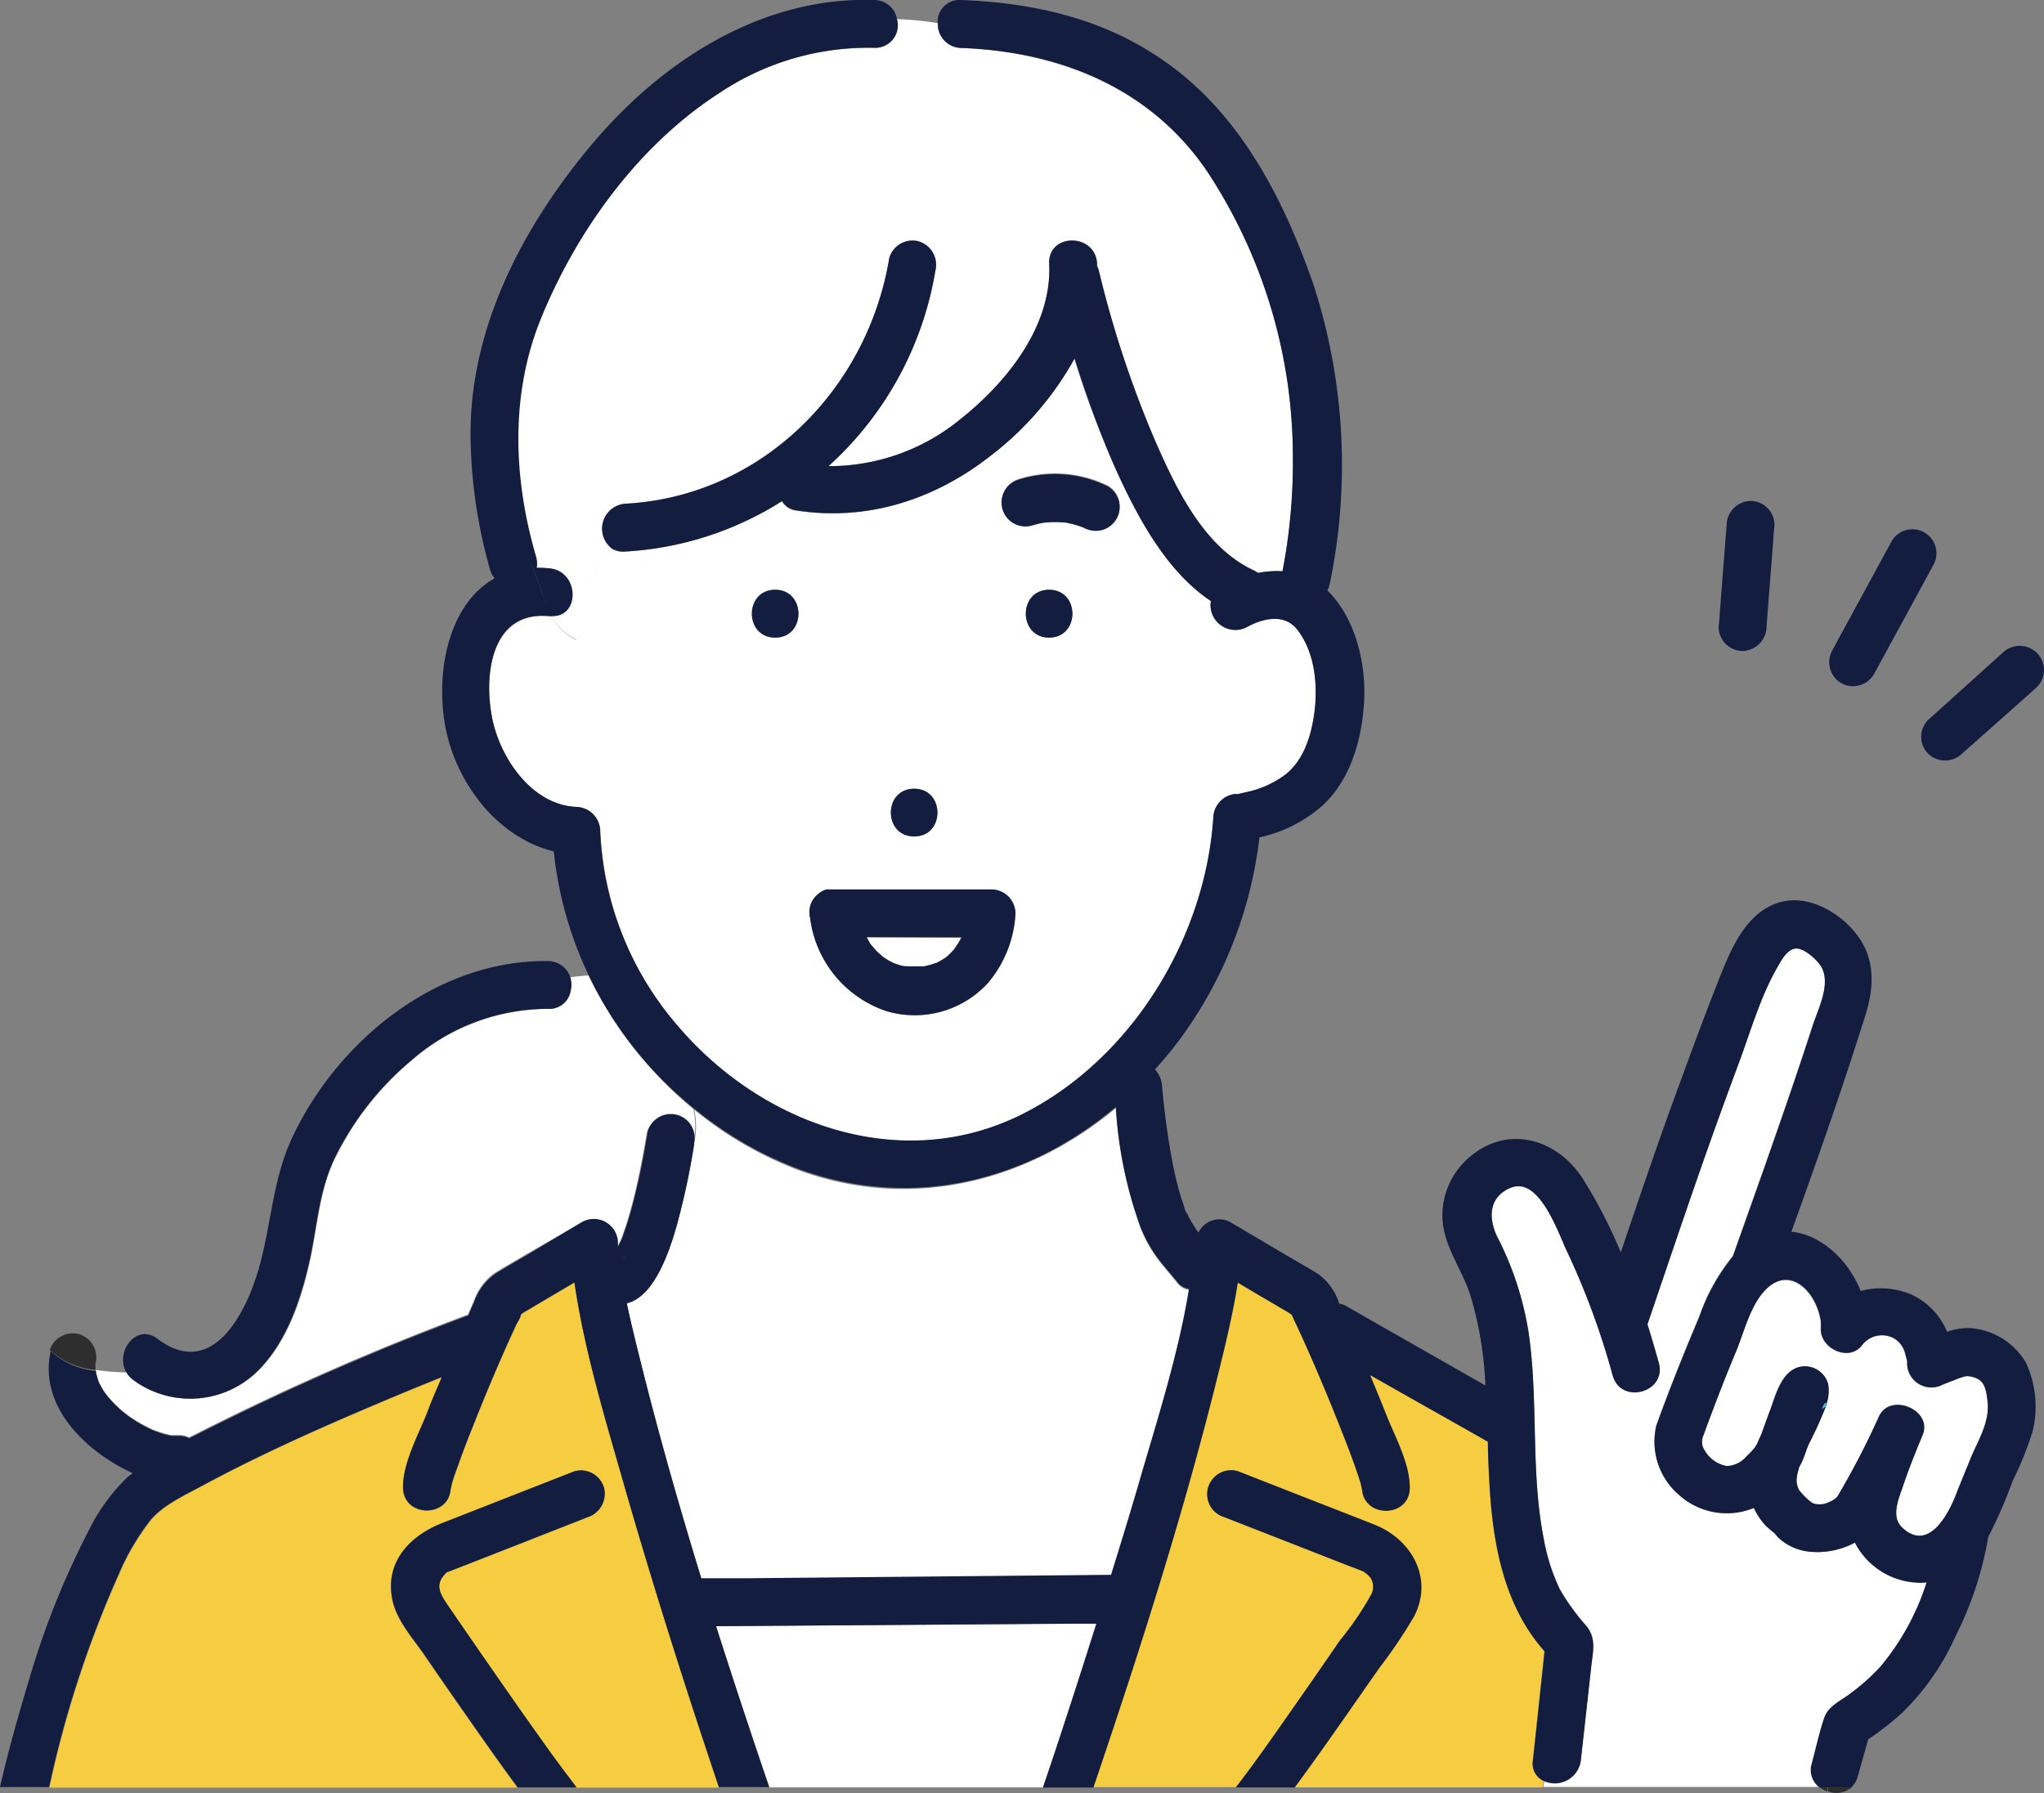 <svg xmlns="http://www.w3.org/2000/svg" viewBox="0 0 196.96 172.78"><rect x="0" y="0" width="196.96" height="172.78" fill="#808080" stroke="none"/><defs><style>.cls-1{fill:#fff;}.cls-2{fill:#33c8e7;}.cls-3{fill:#f6cd40;}.cls-4{fill:#121d3f;}.cls-5{fill:#2e2e2e;}</style></defs><g id="レイヤー_2" data-name="レイヤー 2"><g id="warm"><path class="cls-1" d="M188.4,144.21c.49-1.22,1-2.43,1.47-3.64.74-1.8,1.89-3.52,1.63-5.55-.17-1.36-.34-2.22-1.9-2.4h-.13a6,6,0,0,0-1.22.41c-.29.1-.58.22-.87.33s-1.13.47-.16.06a2.34,2.34,0,0,1-3.47-2c0-.05,0-.18,0-.26s-.14-.58-.18-.71a2.35,2.35,0,0,0-1.2-1.53,2.42,2.42,0,0,0-3,.77c-1.27,1.58-4,.24-3.93-1.63,0-.14,0-.61,0-.69a6.29,6.29,0,0,0-.62-1.94c-.93-1.75-2.67-2.83-4.37-1.44s-2.36,4.28-3.2,6.29c-1.12,2.69-2.17,5.41-3.17,8.16a1.44,1.44,0,0,0,.18,1.38,3,3,0,0,0,2.12,1.47,2.6,2.6,0,0,0,1.88-.92,9.36,9.36,0,0,0,.86-.92,2,2,0,0,1,.19-.32,2.6,2.6,0,0,1,.1-.25c.09-.22.2-.44.3-.67.27-.75.53-1.5.82-2.25.54-1.45,1.06-3.7,2.77-4.2a2.33,2.33,0,0,1,2.83,1.61,3.94,3.94,0,0,1-.12,1.85c.08,0,.08.16-.09.32a36.8,36.8,0,0,1-1.64,3.62l-.15.36c-.11.29-.21.59-.32.88a5.79,5.79,0,0,1-.47,1c-.07.33-.19.69-.2.85a2,2,0,0,0,.19,1.35,6.12,6.12,0,0,0,1.32,1.28,2.09,2.09,0,0,0,1.67-.16c.14,0,.47-.3.57-.35s.21-.26.14-.14a76.33,76.33,0,0,0,4-7.71c1.08-2.37,5.19-.62,4.21,1.78-.69,1.67-1.37,3.35-1.94,5.07-.4,1.22-1.08,2.84,0,3.88C185.78,149.49,187.63,146.1,188.4,144.21Z"/><path class="cls-2" d="M175.6,135.53l-.14.29a1.8,1.8,0,0,0,.41-.27c0-.11.06-.21.09-.32S175.67,135.26,175.6,135.53Z"/><path class="cls-2" d="M59.65,121.11v0a2.9,2.9,0,0,1,1,.25l-.48-.21A3.89,3.89,0,0,1,59.65,121.11Z"/><path class="cls-2" d="M16.68,138.34Z"/><path class="cls-2" d="M60.09,121.16h0C59.52,120.91,59.93,121.12,60.09,121.16Z"/><path class="cls-2" d="M115.28,118.62h0s0,0,0,0S115.27,118.6,115.28,118.62Z"/><path class="cls-2" d="M115.44,118.82l0,0a.86.86,0,0,0-.18-.16.86.86,0,0,1,.07.1Z"/><path class="cls-2" d="M89,93.18l-.25,0C88.87,93.21,89,93.21,89,93.18Z"/><path class="cls-3" d="M147.69,169.61c.38-3.51.75-7,1.12-10.52-4.07-4.59-5.06-10.8-5.34-16.79-.06-1.13-.09-2.26-.12-3.41l-1.57-.89L132,132.47c.53,1.29,1.07,2.58,1.58,3.88.83,2.08,2.23,4.64,2.24,6.94,0,3-4.59,3-4.6,0,0,.54,0,0-.15-.46s-.3-.93-.46-1.39c-.51-1.45-1.07-2.88-1.64-4.31-1.27-3.19-2.61-6.36-4.06-9.48,0,0-.33-.68-.46-1l-.33-.22-3-1.76-1.87-1.11c-.45,2.82-1.11,5.62-1.79,8.37-3.34,13.6-7.63,27-12.13,40.28H119.1c2.08-2.67,4.5-6.18,6.61-9.21q1.74-2.49,3.46-5a29,29,0,0,0,3-4.42,1.61,1.61,0,0,0-.05-1.51,1.92,1.92,0,0,0-.6-.57l-.09-.08c-.56-.25-1.17-.45-1.74-.68L118,146.2a2.3,2.3,0,0,1,1.23-4.44l6.48,2.54c2.25.88,4.5,1.75,6.74,2.64,3.54,1.42,5.65,5.17,3.76,8.82a47.46,47.46,0,0,1-3.33,4.94c-1.32,1.91-2.64,3.82-4,5.72s-2.74,3.88-4.15,5.81h23.91l.12-.62A1.82,1.82,0,0,1,147.69,169.61Z"/><path class="cls-1" d="M178.77,148.64a7.6,7.6,0,0,1-4.34.88,5.1,5.1,0,0,1-3-1.32,5.59,5.59,0,0,1-.45-.52s-.1-.05-.44-.34a5.14,5.14,0,0,1-1-1.14,5.7,5.7,0,0,1-.5-.9,6.86,6.86,0,0,1-7.28-1.34,6.72,6.72,0,0,1-2.26-6.14,2.74,2.74,0,0,1,.13-.59c1.27-3.52,2.67-7,4.12-10.43a19,19,0,0,1,3.22-5.79c1-2.81,2-5.63,3-8.45,1.6-4.56,3.19-9.13,4.68-13.73.54-1.67,1.77-4,.87-5.69-.36-.66-1.68-1.89-2.51-1.81s-1.39,1.18-1.76,1.82c-1.64,2.85-2.59,6.24-3.74,9.31q-1.58,4.22-3.07,8.46c-1.95,5.53-3.81,11.08-5.7,16.63.39,1.24.75,2.48,1.09,3.7.8,2.86-3.65,4.07-4.44,1.22a73.58,73.58,0,0,0-4.46-12.08c-.85-1.79-2.67-7.11-5.39-6-2.14.9-2.14,3-1.24,4.8a30.36,30.36,0,0,1,3,9.24c.95,6.57.16,13.35,1.46,19.86a18.89,18.89,0,0,0,1.54,4.81,21.7,21.7,0,0,0,2.58,3.56c1,1.25.59,2.46.44,3.91l-1,9a2.53,2.53,0,0,1-3.49,2l-.12.62h26.66a2.1,2.1,0,0,1-.73-2.3c.39-1.44.7-2.93,1.18-4.34.37-1.13,1.45-1.61,2.35-2.26a20.56,20.56,0,0,0,3.1-2.75,24,24,0,0,0,4.43-8.09A7.11,7.11,0,0,1,178.77,148.64Z"/><path class="cls-1" d="M125,60.65c-1.27-1.61-3.36-1.06-4.89-.22a2.39,2.39,0,0,1-3.43-2.53C112.3,55,109.49,49.58,107.42,45a97.22,97.22,0,0,1-3.91-10.45,30.13,30.13,0,0,1-8,9.31c-5.46,4.29-12,6.43-18.94,5.32a1.86,1.86,0,0,1-1.25-.88,31.45,31.45,0,0,1-15.14,4.86,2.09,2.09,0,0,1-1.36-.36,15.89,15.89,0,0,0-3.29,8.87,5.46,5.46,0,0,1-2.38-2.27H53c-5.63-.59-6.39,5.5-5.58,9.73.74,3.88,3.81,8.45,8.13,8.65a2.35,2.35,0,0,1,2.3,2.3,30.64,30.64,0,0,0,7.53,18.86c8,9.4,21.32,14.24,32.94,8.55,10.66-5.23,17.82-16.94,18.61-28.67a2.37,2.37,0,0,1,2.3-2.3s-.43.1.16,0l1.17-.27a9.57,9.57,0,0,0,3.27-1.55c1.81-1.41,2.54-3.8,2.84-6C127,66,126.71,62.84,125,60.65ZM88.09,76c3,0,3,4.6,0,4.6S85.13,76,88.09,76ZM74.7,61.44c-3,0-3-4.61,0-4.61S77.66,61.44,74.7,61.44ZM95.23,94.7a9.56,9.56,0,0,1-9.8,2.73,10.9,10.9,0,0,1-7.33-8.82.27.27,0,0,1,0-.09A1.82,1.82,0,0,1,78,88a2.16,2.16,0,0,1,.78-1.7l.19-.16a2.77,2.77,0,0,1,.62-.31l.1,0,.11,0,.21,0,.15,0H95.55a2.32,2.32,0,0,1,2.3,2.3A11.28,11.28,0,0,1,95.23,94.7Zm5.86-33.26c-3,0-3-4.61,0-4.61S104.05,61.44,101.09,61.44ZM107.57,50a2.32,2.32,0,0,1-1.38,1,2.42,2.42,0,0,1-1.77-.23h0a9.34,9.34,0,0,0-1.72-.48,11.25,11.25,0,0,0-2,0,9.05,9.05,0,0,0-1.25.29,2.3,2.3,0,1,1-1.22-4.44,11.59,11.59,0,0,1,8.54.66A2.34,2.34,0,0,1,107.57,50Z"/><path class="cls-1" d="M55.58,61.65a15.89,15.89,0,0,1,3.29-8.87,2.41,2.41,0,0,1,1.36-4.24c13.11-.72,23.36-11,25.46-23.67a2.33,2.33,0,0,1,2.84-1.61,2.36,2.36,0,0,1,1.6,2.83A32.56,32.56,0,0,1,79.84,44.91a19.89,19.89,0,0,0,12.77-4.57c4.44-3.54,8.78-9,8.5-14.92-.14-3,4.47-3,4.61,0v.2a3.12,3.12,0,0,1,.18.49,101.85,101.85,0,0,0,5.34,16.18c2,4.61,4.72,10.41,9.55,12.65a3,3,0,0,1,.44.26,9.38,9.38,0,0,1,2.36-.16,55.45,55.45,0,0,0,1-11,50,50,0,0,0-8.31-27.61C110.76,8.44,102.05,5,92.58,4.62a2.28,2.28,0,0,1-2.23-2.39,29.66,29.66,0,0,0-4-.39,2.16,2.16,0,0,1-2.16,2.78,25.83,25.83,0,0,0-15,4.4c-7.73,5-13.66,13.16-17.12,21.61-3,7.34-2.7,15.49-.49,23a2.38,2.38,0,0,1,.06,1.08,10.87,10.87,0,0,1,1.26.05c2.85.3,2.94,4.67.22,4.6A5.46,5.46,0,0,0,55.58,61.65Z"/><path class="cls-1" d="M55,95.42h0a2.09,2.09,0,0,1-2.17,1.8,20,20,0,0,0-13.1,4.92,28.77,28.77,0,0,0-7.4,9.39c-1.55,3.17-1.7,6.49-2.44,9.88-.82,3.77-2.18,7.88-5,10.68a9.25,9.25,0,0,1-12,.9,2.58,2.58,0,0,1-.67-.74,24.44,24.44,0,0,1-3-.24c0,.06,0,.12,0,.17v0a6.39,6.39,0,0,0,.22.78.42.42,0,0,0,0,.06c.06.12.12.25.19.37a6.87,6.87,0,0,0,.44.74c.1.14.21.27.3.41l-.12-.19c0-.05,0-.09-.06-.09s0,0,.06.09a2.09,2.09,0,0,0,.16.22,12.34,12.34,0,0,0,1.4,1.4,3.47,3.47,0,0,1,.42.34l-.16-.17-.05,0,.05,0a1.51,1.51,0,0,0,.23.21c.25.18.51.35.77.52a15.68,15.68,0,0,0,1.72.91l0,0,.46.16c.25.09.52.17.78.24l.44.1h.09c.21,0,.42,0,.64,0a2.11,2.11,0,0,1,1,.23l.72-.36a254.83,254.83,0,0,1,26.17-11.48c.18-.41.35-.83.54-1.23a5.63,5.63,0,0,1,2-2.75c1-.62,2-1.19,3-1.78L56,117.83a2.33,2.33,0,0,1,3.46,2c0,.12,0,.25,0,.38l.33-.67v0c.06-.14.12-.29.17-.44l.3-.85c.26-.79.49-1.59.7-2.4.57-2.23,1-4.5,1.38-6.77a2.3,2.3,0,0,1,4.46,1.08,7.21,7.21,0,0,0,0-3.3A38.16,38.16,0,0,1,56.72,94a14.35,14.35,0,0,0-1.84.19A2.61,2.61,0,0,1,55,95.42Z"/><path class="cls-1" d="M66.89,110.11a.71.71,0,0,0,0,.14,71.68,71.68,0,0,1-1.72,8c-.65,2.24-2.08,6.73-4.78,7.37.39,1.85.85,3.71,1.3,5.51,1.74,7,3.73,14,5.88,21l4.42,0,35.08-.26c.9-2.91,1.8-5.82,2.65-8.75,1.75-6,3.82-12.55,4.86-18.81a1.77,1.77,0,0,1-1.1-.63c-.62-.79-1.3-1.53-1.9-2.33a13.14,13.14,0,0,1-1.67-3,41.09,41.09,0,0,1-2.38-11.57c-8.4,7-19.57,10-30.52,6a35.69,35.69,0,0,1-10.12-5.85A7.21,7.21,0,0,1,66.89,110.11Z"/><path class="cls-1" d="M105.65,156.44l-2.16,0L69,156.7q2.48,7.8,5.13,15.53H100.5q.77-2.25,1.51-4.5Q103.87,162.1,105.65,156.44Z"/><path class="cls-3" d="M68.1,168.7c-2.72-8.24-5.33-16.5-7.74-24.83-1.9-6.59-4-13.41-5-20.27l-2,1.18-2.91,1.72-.25.18h0c0,.25-.33.71-.45,1-1.48,3.19-2.85,6.43-4.14,9.7-.54,1.35-1.07,2.71-1.55,4.09-.18.5-.34,1-.5,1.5s-.12.66-.12.35c0,3-4.61,3-4.6,0,0-2.37,1.48-5,2.33-7.17.45-1.15.93-2.29,1.41-3.43-1.95.78-3.9,1.58-5.83,2.4-5.67,2.39-11.31,4.9-16.74,7.79-2,1.09-4.11,2-5.46,3.58a23.29,23.29,0,0,0-3.09,5.26,103.83,103.83,0,0,0-6.7,20.51H49.86c-1.8-2.45-3.55-4.94-5.29-7.43-1.27-1.81-2.53-3.64-3.78-5.46-1.1-1.6-2.57-3.24-3-5.19-.75-3.63,1.67-6.16,4.79-7.39l12.77-5a2.32,2.32,0,0,1,2.83,1.61,2.37,2.37,0,0,1-1.61,2.83l-5.52,2.17-6.87,2.69-.88.34-.21.08c.18-.08,0-.07-.18.14-1.11,1.12-.48,2,.3,3.18q3.33,4.84,6.68,9.65c1.09,1.55,2.19,3.1,3.29,4.63.73,1,1.74,2.39,2.32,3.15H69.28C68.88,171.05,68.49,169.87,68.1,168.7Z"/><path class="cls-1" d="M83.51,90.3c.13.23.24.47.39.69a1.71,1.71,0,0,0,.11.14c.13.13.25.29.37.42s.31.31.47.45l.27.21a.93.93,0,0,0,.15.1l.4.25.48.25h0c.29.09.57.2.87.27l.45.09s.09,0,.09,0c.31,0,.61,0,.91,0h.29l.19,0a7.47,7.47,0,0,0,.93-.24,2.34,2.34,0,0,1,.24-.09l.06,0,.16-.09a7.91,7.91,0,0,0,.79-.48l0,0,0,0,.35-.32.37-.39.07-.09c.18-.28.38-.55.54-.84,0-.09.08-.18.13-.27Z"/><path class="cls-2" d="M124.4,126.58l0-.07S124.37,126.55,124.4,126.58Z"/><path class="cls-4" d="M167.91,62.73a2.37,2.37,0,0,0,2.31-2.3c.22-2.87.45-5.75.67-8.62,0-.41.07-.82.1-1.24a2.32,2.32,0,0,0-2.3-2.3,2.36,2.36,0,0,0-2.31,2.3c-.22,2.87-.45,5.75-.67,8.62,0,.41-.07.82-.1,1.24A2.32,2.32,0,0,0,167.91,62.73Z"/><path class="cls-4" d="M193,62.88l-6.31,5.69-.89.8a2.31,2.31,0,0,0,0,3.26,2.35,2.35,0,0,0,3.25,0L195.4,67l.89-.81a2.32,2.32,0,0,0,0-3.26A2.36,2.36,0,0,0,193,62.88Z"/><path class="cls-4" d="M177.41,65.82a2.34,2.34,0,0,0,3.15-.83l5-9.18.72-1.33a2.3,2.3,0,1,0-4-2.33l-5,9.19-.72,1.33A2.34,2.34,0,0,0,177.41,65.82Z"/><path class="cls-4" d="M195.22,131.31a6.76,6.76,0,0,0-5.6-3.34,6.22,6.22,0,0,0-2,.36,6.78,6.78,0,0,0-3.47-3.6,7.48,7.48,0,0,0-4.85-.33c-1.17-2.91-3.71-5.4-6.68-5.71,2.49-6.9,4.92-13.83,7.12-20.83.84-2.67,1-5.42-.8-7.77-1.61-2.15-4.69-3.94-7.43-3.15-3,.86-4.5,4-5.57,6.68-1.43,3.54-2.75,7.13-4.06,10.71-2,5.42-3.85,10.88-5.7,16.34a48.1,48.1,0,0,0-3.65-7.07c-2.57-4-7.45-5.27-11.12-1.93a7.38,7.38,0,0,0-2.42,5.6c.07,2.79,1.9,5,2.72,7.63a34.76,34.76,0,0,1,1.42,8.6L131.72,127l-2-1.15a2,2,0,0,0-.66-.23,1.17,1.17,0,0,0-.05-.11,5.52,5.52,0,0,0-2-2.75c-.93-.59-1.91-1.12-2.86-1.69l-5.52-3.26a2.22,2.22,0,0,0-3.13.93,1.45,1.45,0,0,0-.2-.15h0a.86.86,0,0,1,.18.16l0,0-.09-.1a.86.86,0,0,0-.07-.1s0,0,0,0,0,0,0,0l-.11-.17-.34-.53c-.13-.22-.25-.43-.36-.66s-.11-.22-.16-.33a2,2,0,0,1-.1-.21l.1.23c-.13-.06-.27-.69-.32-.84q-.2-.54-.36-1.11c-.25-.86-.45-1.74-.63-2.62a72.35,72.35,0,0,1-1.06-7.64,2.71,2.71,0,0,0-.69-1.62c.82-.91,1.62-1.85,2.36-2.85a40.73,40.73,0,0,0,7.71-19.51,13.52,13.52,0,0,0,6-3c2.78-2.51,3.86-6.41,4.08-10s-.76-8.08-3.53-10.79a2.57,2.57,0,0,0,.22-.61,56.4,56.4,0,0,0-1.55-28.83C123.51,18.64,119,10,110.84,5,105.37,1.56,99,.24,92.58,0a2.1,2.1,0,0,0-2.23,2.22A13,13,0,0,1,94,3.32a13,13,0,0,0-3.61-1.09,2.28,2.28,0,0,0,2.23,2.39c9.47.33,18.18,3.82,23.65,11.82a50,50,0,0,1,8.31,27.61,55.45,55.45,0,0,1-1,11,9.38,9.38,0,0,0-2.36.16,3,3,0,0,0-.44-.26c-4.83-2.24-7.52-8-9.55-12.65a101.85,101.85,0,0,1-5.34-16.18,3.12,3.12,0,0,0-.18-.49v-.2c-.14-3-4.75-3-4.61,0,.28,6-4.06,11.38-8.5,14.92a19.89,19.89,0,0,1-12.77,4.57A32.56,32.56,0,0,0,90.13,26.09a2.36,2.36,0,0,0-1.6-2.83,2.33,2.33,0,0,0-2.84,1.61c-2.1,12.7-12.35,23-25.46,23.67a2.41,2.41,0,0,0-1.36,4.24,25.6,25.6,0,0,1,2.85-3.41,25.6,25.6,0,0,0-2.85,3.41,2.09,2.09,0,0,0,1.36.36,31.45,31.45,0,0,0,15.14-4.86,1.86,1.86,0,0,0,1.25.88c6.92,1.11,13.48-1,18.94-5.32a30.13,30.13,0,0,0,8-9.31A97.22,97.22,0,0,0,107.42,45c2.07,4.6,4.88,10,9.26,12.92a2.39,2.39,0,0,0,3.43,2.53c1.53-.84,3.62-1.39,4.89.22,1.71,2.19,2,5.34,1.65,8-.3,2.19-1,4.58-2.84,6a9.57,9.57,0,0,1-3.27,1.55l-1.17.27c-.59.13-.13,0-.16,0a2.37,2.37,0,0,0-2.3,2.3c-.79,11.73-8,23.44-18.61,28.67-11.62,5.69-24.91.85-32.94-8.55a30.64,30.64,0,0,1-7.53-18.86,2.35,2.35,0,0,0-2.3-2.3c-4.32-.2-7.39-4.77-8.13-8.65-.81-4.23,0-10.32,5.58-9.73h.22c-.9-1.54-1.26-3.47-2.22-5.4,1,1.93,1.32,3.86,2.22,5.4,2.72.07,2.63-4.3-.22-4.6a10.87,10.87,0,0,0-1.26-.05,2.38,2.38,0,0,0-.06-1.08c-2.21-7.53-2.51-15.68.49-23C55.61,22.18,61.54,14,69.27,9a25.83,25.83,0,0,1,15-4.4,2.16,2.16,0,0,0,2.16-2.78c-1.14-.05-2.24-.05-3.18-.05.94,0,2,0,3.18.05A2.22,2.22,0,0,0,84.23,0C73.43-.34,63.86,5.82,57.1,13.83s-12,18-11.75,28.68a48.87,48.87,0,0,0,1.87,12.37,2.36,2.36,0,0,0,.44.85c-4.29,2.39-5.61,8.57-4.85,13.67.83,5.65,4.9,11.25,10.55,12.64a36.67,36.67,0,0,0,13.52,24.77,7.68,7.68,0,0,0-2.09-3.71,7.68,7.68,0,0,1,2.09,3.71A35.69,35.69,0,0,0,77,112.66c11,4,22.12,1.09,30.52-6a41.09,41.09,0,0,0,2.38,11.57,13.14,13.14,0,0,0,1.67,3c.6.8,1.28,1.54,1.9,2.33a1.77,1.77,0,0,0,1.1.63c-1,6.26-3.11,12.77-4.86,18.81-.85,2.93-1.75,5.84-2.65,8.75L72,152.08l-4.42,0c-2.15-7-4.14-14-5.88-21-.45-1.8-.91-3.66-1.3-5.51,2.7-.64,4.13-5.13,4.78-7.37a71.68,71.68,0,0,0,1.72-8,.71.71,0,0,1,0-.14,7.71,7.71,0,0,1-2.1,3.73,7.71,7.71,0,0,0,2.1-3.73A2.3,2.3,0,0,0,62.43,109c-.37,2.27-.81,4.54-1.38,6.77-.21.81-.44,1.61-.7,2.4l-.3.85c0,.15-.11.3-.17.44v0l-.33.67c0-.13,0-.26,0-.38a2.33,2.33,0,0,0-3.46-2L50.67,121c-1,.59-2,1.16-3,1.78a5.63,5.63,0,0,0-2,2.75c-.19.4-.36.82-.54,1.23a254.83,254.83,0,0,0-26.17,11.48l-.72.36a2.11,2.11,0,0,0-1-.23c-.22,0-.43,0-.64,0h-.09l-.44-.1c-.26-.07-.53-.15-.78-.24l-.46-.16,0,0a15.68,15.68,0,0,1-1.72-.91c-.26-.17-.52-.34-.77-.52a1.51,1.51,0,0,1-.23-.21l.16.17a3.47,3.47,0,0,0-.42-.34,12.34,12.34,0,0,1-1.4-1.4,2.09,2.09,0,0,1-.16-.22l.12.19c-.09-.14-.2-.27-.3-.41a6.87,6.87,0,0,1-.44-.74c-.07-.12-.13-.25-.19-.37a.42.42,0,0,1,0-.06,6.39,6.39,0,0,1-.22-.78v0c0-.05,0-.11,0-.17a7.51,7.51,0,0,1-4.39-1.91l0,.07c-1.13,5.31,3.45,9.65,7.92,11.7-.16.13-.34.24-.5.38a18.19,18.19,0,0,0-3.72,5.1A80.45,80.45,0,0,0,2.7,162.2c-1,3.31-1.93,6.65-2.7,10H4.73a103.83,103.83,0,0,1,6.7-20.51,23.29,23.29,0,0,1,3.09-5.26C15.87,144.87,18,144,20,142.88c5.43-2.89,11.07-5.4,16.74-7.79,1.93-.82,3.88-1.62,5.83-2.4-.48,1.14-1,2.28-1.41,3.43-.85,2.14-2.32,4.8-2.33,7.17,0,3,4.59,3,4.6,0,0,.31,0,.18.12-.35s.32-1,.5-1.5c.48-1.38,1-2.74,1.55-4.09,1.29-3.27,2.66-6.51,4.14-9.7.12-.25.46-.71.45-1h0l.25-.18,2.91-1.72,2-1.18c1,6.86,3.14,13.68,5,20.27,2.41,8.33,5,16.59,7.74,24.83.39,1.17.78,2.35,1.18,3.53h4.85Q71.49,164.49,69,156.7l34.49-.24,2.16,0q-1.79,5.66-3.64,11.29-.75,2.25-1.51,4.5h4.86c4.5-13.27,8.79-26.68,12.13-40.28.68-2.75,1.34-5.55,1.79-8.37l1.87,1.11,3,1.76.33.22c.13.3.45,1,.46,1,1.45,3.12,2.79,6.29,4.06,9.48.57,1.43,1.13,2.86,1.64,4.31.16.46.32.92.46,1.39s.15,1,.15.46c0,3,4.62,3,4.6,0,0-2.3-1.41-4.86-2.24-6.94-.51-1.3-1.05-2.59-1.58-3.88l9.78,5.53,1.57.89c0,1.15.06,2.28.12,3.41.28,6,1.27,12.2,5.34,16.79-.37,3.51-.74,7-1.12,10.52a1.82,1.82,0,0,0,1.12,2l.76-3.81-.76,3.81a2.53,2.53,0,0,0,3.49-2l1-9c.15-1.45.52-2.66-.44-3.91a21.7,21.7,0,0,1-2.58-3.56,18.89,18.89,0,0,1-1.54-4.81c-1.3-6.51-.51-13.29-1.46-19.86a30.36,30.36,0,0,0-3-9.24c-.9-1.83-.9-3.9,1.24-4.8,2.72-1.15,4.54,4.17,5.39,6a73.58,73.58,0,0,1,4.46,12.08c.79,2.85,5.24,1.64,4.44-1.22-.34-1.22-.7-2.46-1.09-3.7,1.89-5.55,3.75-11.1,5.7-16.63q1.5-4.24,3.07-8.46c1.15-3.07,2.1-6.46,3.74-9.31.37-.64.93-1.74,1.76-1.82s2.15,1.15,2.51,1.81c.9,1.71-.33,4-.87,5.69-1.49,4.6-3.08,9.17-4.68,13.73-1,2.82-2,5.64-3,8.45a19,19,0,0,0-3.22,5.79c-1.45,3.45-2.85,6.91-4.12,10.43a2.74,2.74,0,0,0-.13.59,6.72,6.72,0,0,0,2.26,6.14A6.86,6.86,0,0,0,169,145.3a5.7,5.7,0,0,0,.5.9,5.14,5.14,0,0,0,1,1.14c.34.29.47.39.44.34a5.59,5.59,0,0,0,.45.52,5.1,5.1,0,0,0,3,1.32,7.6,7.6,0,0,0,4.34-.88,7.11,7.11,0,0,0,6.91,3.85,24,24,0,0,1-4.43,8.09,20.56,20.56,0,0,1-3.1,2.75c-.9.65-2,1.13-2.35,2.26-.48,1.41-.79,2.9-1.18,4.34a2.1,2.1,0,0,0,.73,2.3h.81l.41-3.1-.41,3.1h2.27a2.19,2.19,0,0,0,.63-1.07l1-3.56a27.59,27.59,0,0,0,3.3-2.58,24,24,0,0,0,5.14-7.4,33.65,33.65,0,0,0,3.13-9.53,45.07,45.07,0,0,0,2.35-5.39,32.73,32.73,0,0,0,1.93-4.8A10.05,10.05,0,0,0,195.22,131.31Zm-178.54,7Zm43.45-17.17h0C59.93,121.12,59.52,120.91,60.13,121.17Zm-.48,0v0a3.89,3.89,0,0,0,.48.06l.48.21A2.9,2.9,0,0,0,59.65,121.13Zm64.73,5.38,0,.07Zm65.49,14.06c-.5,1.21-1,2.42-1.47,3.64-.77,1.89-2.62,5.28-5.07,3-1.12-1-.44-2.66,0-3.88.57-1.72,1.25-3.4,1.94-5.07,1-2.4-3.13-4.15-4.21-1.78a76.33,76.33,0,0,1-4,7.71c.07-.12,0,0-.14.14s-.43.3-.57.35a2.09,2.09,0,0,1-1.67.16,6.12,6.12,0,0,1-1.32-1.28,2,2,0,0,1-.19-1.35c0-.16.13-.52.2-.85a5.79,5.79,0,0,0,.47-1c.11-.29.21-.59.32-.88l.15-.36a36.8,36.8,0,0,0,1.64-3.62,1.8,1.8,0,0,1-.41.27l.14-.29c.07-.27.26-.34.36-.3a3.94,3.94,0,0,0,.12-1.85,2.33,2.33,0,0,0-2.83-1.61c-1.71.5-2.23,2.75-2.77,4.2-.29.75-.55,1.5-.82,2.25-.1.23-.21.45-.3.67a2.6,2.6,0,0,0-.1.25,2,2,0,0,0-.19.32,9.36,9.36,0,0,1-.86.92,2.6,2.6,0,0,1-1.88.92,3,3,0,0,1-2.12-1.47,1.44,1.44,0,0,1-.18-1.38c1-2.75,2.05-5.47,3.17-8.16.84-2,1.46-4.87,3.2-6.29s3.44-.31,4.37,1.44a6.29,6.29,0,0,1,.62,1.94c0,.08,0,.55,0,.69-.08,1.87,2.66,3.21,3.93,1.63a2.42,2.42,0,0,1,3-.77,2.35,2.35,0,0,1,1.2,1.53c0,.13.14.55.18.71s0,.21,0,.26a2.34,2.34,0,0,0,3.47,2c-1,.41,0,0,.16-.06s.58-.23.87-.33a6,6,0,0,1,1.22-.41h.13c1.56.18,1.73,1,1.9,2.4C191.76,137.05,190.61,138.77,189.87,140.57Z"/><path class="cls-5" d="M9.2,132c0-.07,0-.14,0-.21s0-.22,0-.33,0-.05,0-.07a2.34,2.34,0,0,0-1.6-2.84,2.35,2.35,0,0,0-2.81,1.54A7.51,7.51,0,0,0,9.2,132Z"/><path class="cls-5" d="M175.35,172.23a2.41,2.41,0,0,0,.76.4l0-.4Z"/><path class="cls-5" d="M178.43,172.23h-2.27l0,.4A2.29,2.29,0,0,0,178.43,172.23Z"/><path class="cls-5" d="M176,135.23c0,.11-.05.21-.09.32C176,135.39,176,135.27,176,135.23Z"/><path class="cls-4" d="M80.32,85.7h-.14l-.15,0-.21,0-.11,0-.1,0a2.77,2.77,0,0,0-.62.31l-.19.16A2.16,2.16,0,0,0,78,88a1.82,1.82,0,0,0,.08.52.27.27,0,0,0,0,.09,10.9,10.9,0,0,0,7.33,8.82,9.56,9.56,0,0,0,9.8-2.73A11.28,11.28,0,0,0,97.85,88a2.32,2.32,0,0,0-2.3-2.3H80.32Zm8.43,7.52.25,0S88.87,93.21,88.75,93.22ZM92,91.41l-.07.09-.37.39-.35.32,0,0,0,0a7.91,7.91,0,0,1-.79.48l-.16.09-.06,0a2.34,2.34,0,0,0-.24.09,7.47,7.47,0,0,1-.93.24l-.19,0h-.29c-.3,0-.6,0-.91,0,0,0,0,0-.09,0L87,93.09c-.3-.07-.58-.18-.87-.27h0l-.48-.25-.4-.25a.93.93,0,0,1-.15-.1L84.85,92c-.16-.14-.32-.29-.47-.45s-.24-.29-.37-.42A1.71,1.71,0,0,1,83.9,91c-.15-.22-.26-.46-.39-.69h9.16c0,.09-.09.18-.13.27C92.38,90.86,92.18,91.13,92,91.41Z"/><path class="cls-4" d="M104.42,50.85a2.42,2.42,0,0,0,1.77.23,2.3,2.3,0,0,0,.55-4.21,11.59,11.59,0,0,0-8.54-.66,2.3,2.3,0,1,0,1.22,4.44,9.05,9.05,0,0,1,1.25-.29,11.24,11.24,0,0,1,2,0,9.34,9.34,0,0,1,1.72.48Z"/><path class="cls-4" d="M101.09,61.44c3,0,3-4.61,0-4.61S98.12,61.44,101.09,61.44Z"/><path class="cls-4" d="M88.09,76c-3,0-3,4.6,0,4.6S91.06,76,88.09,76Z"/><path class="cls-4" d="M74.7,56.83c-3,0-3,4.61,0,4.61S77.67,56.83,74.7,56.83Z"/><path class="cls-4" d="M52.51,95.42H55a2.26,2.26,0,0,0-2.17-2.81c-10.67-.16-20.27,7.63-24.67,17-1.91,4.09-2,8.37-3.23,12.65S20.45,133,15.17,129c-2.08-1.55-4.1,1.32-3,3.24h0a2.58,2.58,0,0,0,.67.74,9.25,9.25,0,0,0,12-.9c2.79-2.8,4.15-6.91,5-10.68.74-3.39.89-6.71,2.44-9.88a28.77,28.77,0,0,1,7.4-9.39,20,20,0,0,1,13.1-4.92A2.09,2.09,0,0,0,55,95.42Z"/><path class="cls-5" d="M12.08,136.16Z"/><path class="cls-5" d="M10.26,134.37Z"/><path class="cls-4" d="M53.21,169.08c-1.1-1.53-2.2-3.08-3.29-4.63q-3.36-4.8-6.68-9.65c-.78-1.14-1.41-2.06-.3-3.18.2-.21.36-.22.18-.14l.21-.08.88-.34,6.87-2.69,5.52-2.17a2.37,2.37,0,0,0,1.61-2.83,2.32,2.32,0,0,0-2.83-1.61l-12.77,5c-3.12,1.23-5.54,3.76-4.79,7.39.4,1.95,1.87,3.59,3,5.19,1.25,1.82,2.51,3.65,3.78,5.46,1.74,2.49,3.49,5,5.29,7.43h5.67C55,171.47,53.94,170.09,53.21,169.08Z"/><path class="cls-4" d="M128.93,166.42c1.34-1.9,2.66-3.81,4-5.72a47.46,47.46,0,0,0,3.33-4.94c1.89-3.65-.22-7.4-3.76-8.82-2.24-.89-4.49-1.76-6.74-2.64l-6.48-2.54A2.3,2.3,0,0,0,118,146.2l11.67,4.57c.57.23,1.18.43,1.74.68l.09.08a1.92,1.92,0,0,1,.6.57,1.61,1.61,0,0,1,.05,1.51,29,29,0,0,1-3,4.42q-1.72,2.5-3.46,5c-2.11,3-4.53,6.54-6.61,9.21h5.68C126.19,170.3,127.57,168.37,128.93,166.42Z"/></g></g></svg>